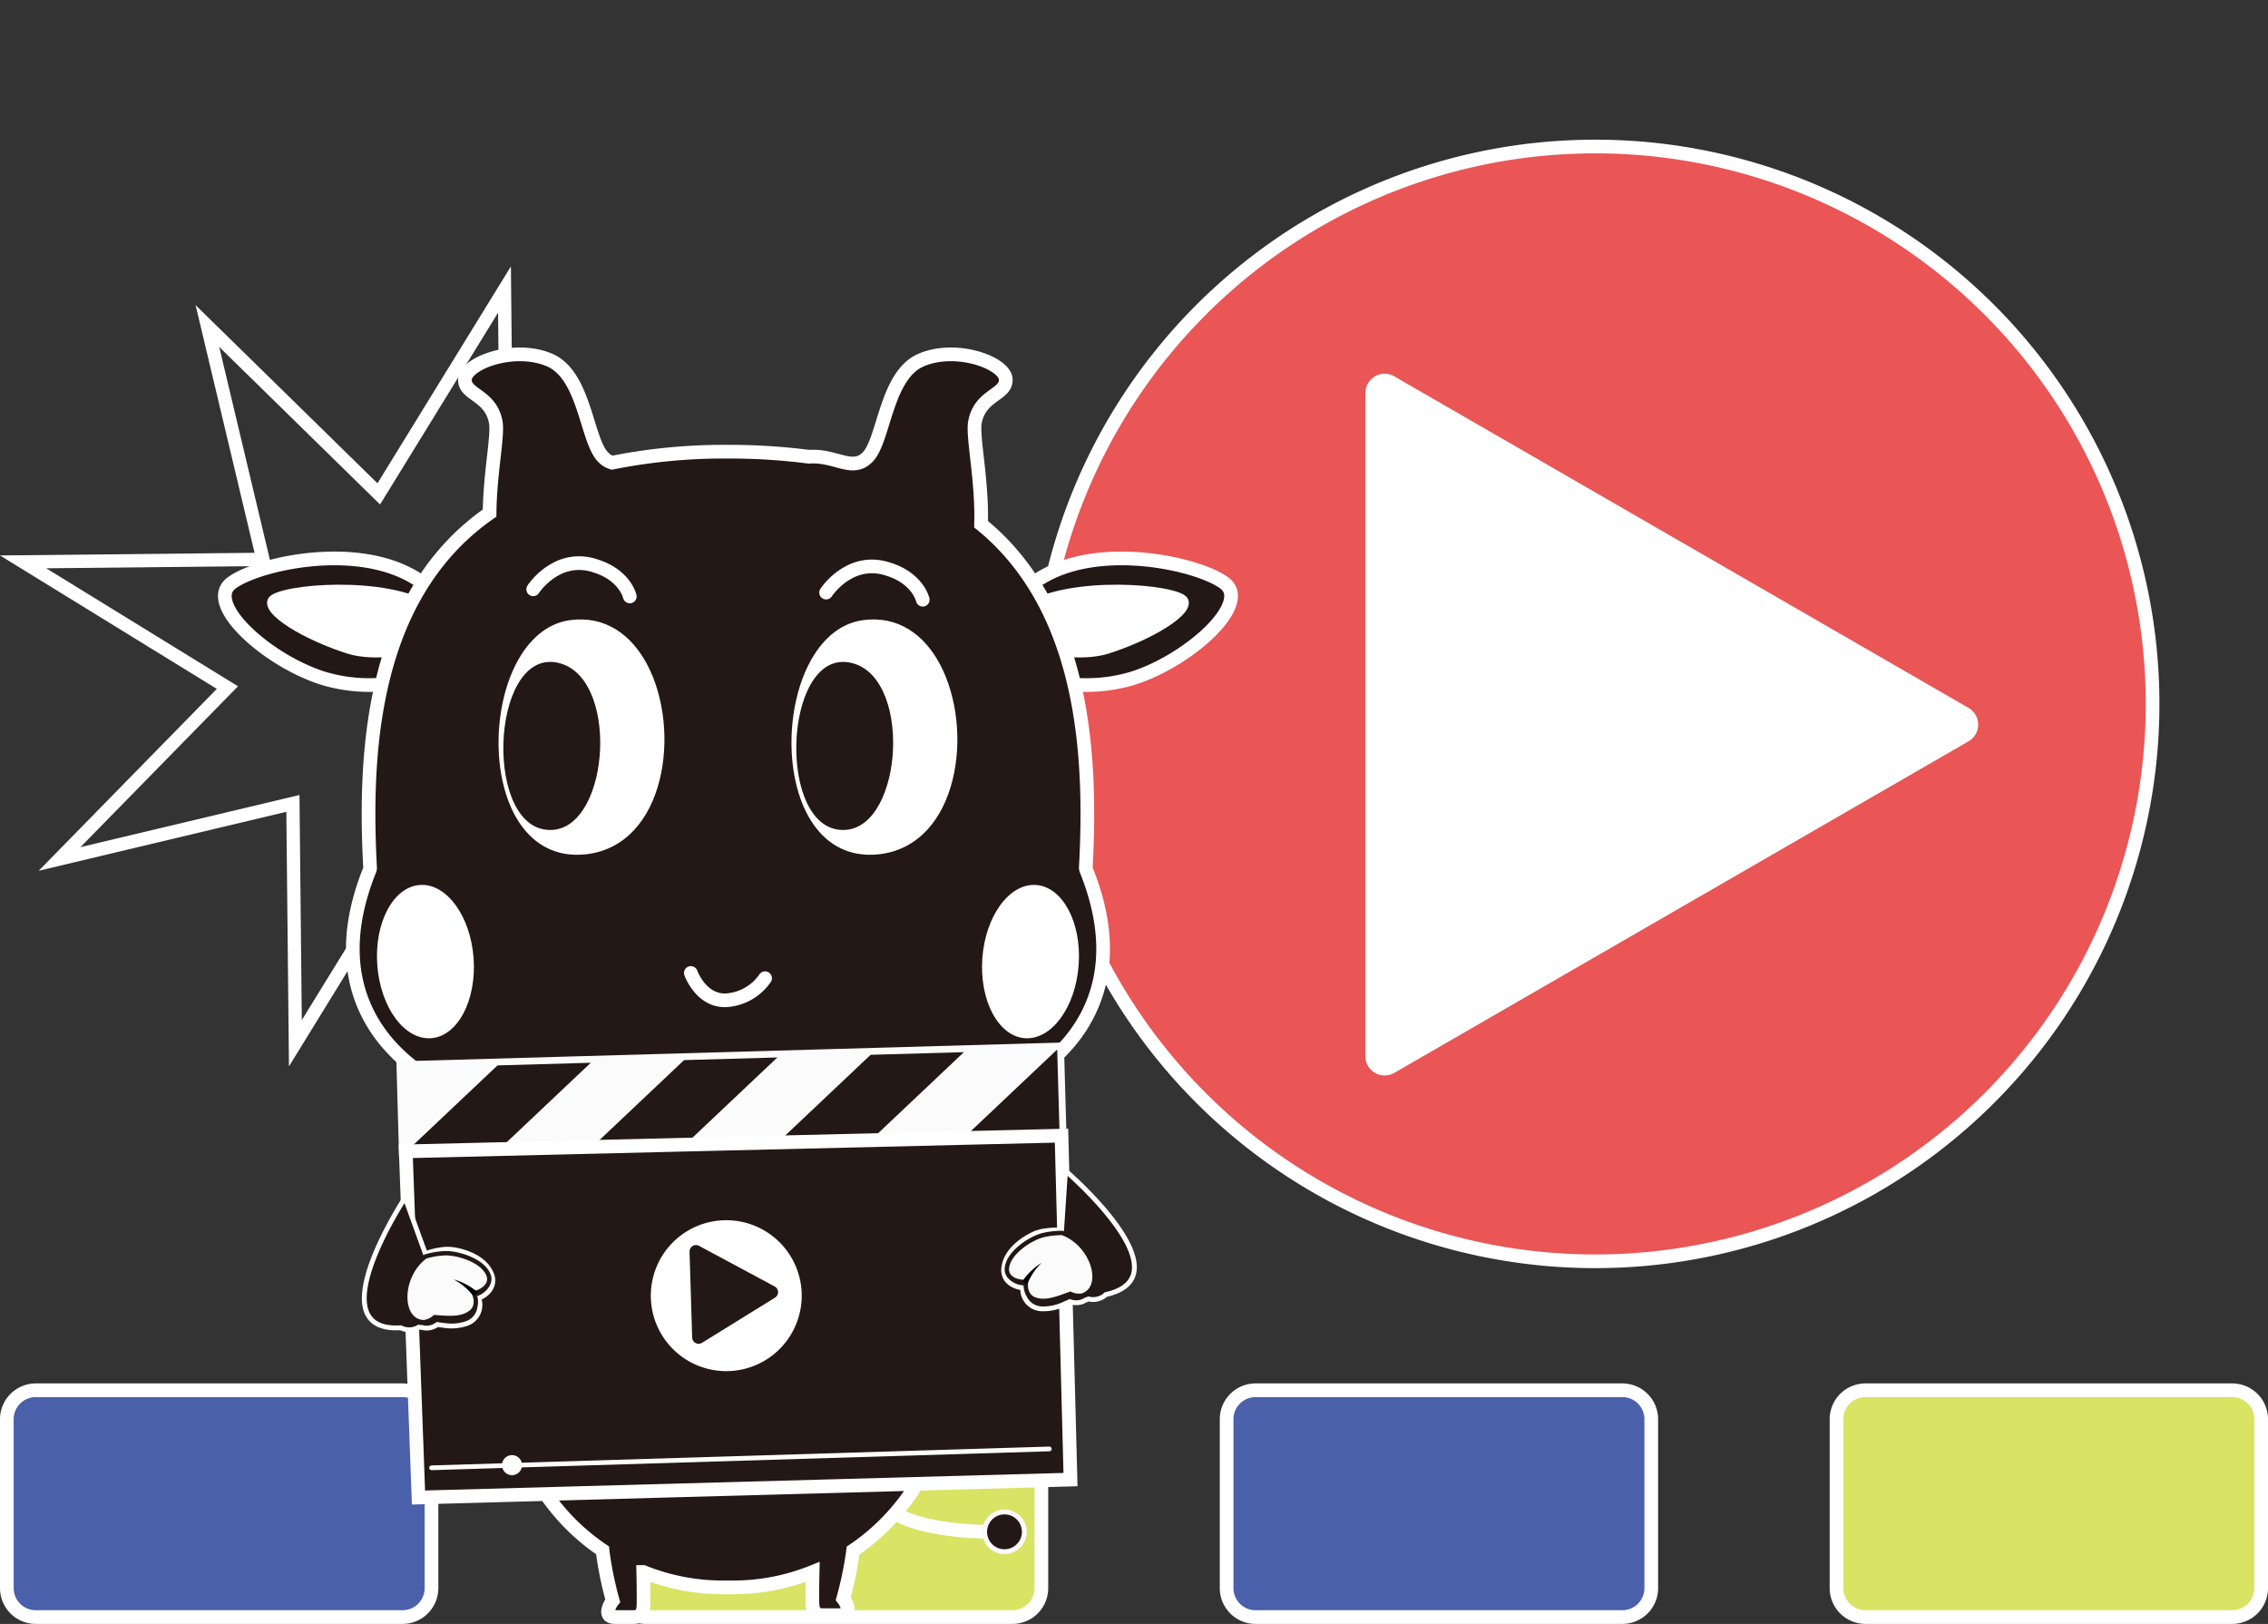 <svg id="圖層_1" data-name="圖層 1" xmlns="http://www.w3.org/2000/svg" viewBox="0 0 470 336.502"><rect x="0" y="0" width="470" height="336.502" fill="#333333" stroke="none"/><path d="M446.083,145.861a115.5,115.5,0,1,1-115.5-115.5,115.5,115.5,0,0,1,115.5,115.5" style="fill:#ea5555;stroke:#fff;stroke-width:2.835px"/><path d="M83.417,335.085h-76a6.001,6.001,0,0,1-6-6v-35a6.001,6.001,0,0,1,6-6h76a6.001,6.001,0,0,1,6,6v35a6.001,6.001,0,0,1-6,6" style="fill:#4a60ab;stroke:#fff;stroke-miterlimit:10;stroke-width:2.835px"/><path d="M209.806,335.085h-76a6,6,0,0,1-6-6v-35a6,6,0,0,1,6-6h76a6.001,6.001,0,0,1,6,6v35a6.001,6.001,0,0,1-6,6" style="fill:#d9e364;stroke:#fff;stroke-miterlimit:10;stroke-width:2.835px"/><path d="M336.194,335.085h-76a6.001,6.001,0,0,1-6-6v-35a6.001,6.001,0,0,1,6-6h76a6.001,6.001,0,0,1,6,6v35a6.001,6.001,0,0,1-6,6" style="fill:#4a60ab;stroke:#fff;stroke-miterlimit:10;stroke-width:2.835px"/><path d="M462.583,335.085h-76a6.001,6.001,0,0,1-6-6v-35a6.001,6.001,0,0,1,6-6h76a6.001,6.001,0,0,1,6,6v35a6.001,6.001,0,0,1-6,6" style="fill:#d9e364;stroke:#fff;stroke-miterlimit:10;stroke-width:2.835px"/><rect width="470" height="336.502" style="fill:none"/><path d="M407.937,146.686l-118.996-68.702a4.001,4.001,0,0,0-6.002,3.465v137.404a4.002,4.002,0,0,0,6.002,3.466l118.996-68.702A4.001,4.001,0,0,0,407.937,146.686Z" style="fill:#fff"/><rect width="470" height="336.502" style="fill:none"/><rect width="470" height="336.502" style="fill:none"/><path d="M183.499,310.844c0,3.635,9.928,6.576,22.197,6.576" style="fill:none;stroke:#fff;stroke-miterlimit:10;stroke-width:2.835px"/><path d="M212.271,317.421a4.111,4.111,0,1,1-4.111-4.11,4.11,4.11,0,0,1,4.111,4.11" style="fill:#231815;stroke:#fbfbfb;stroke-miterlimit:10"/><path d="M151.927,210.545h-2.14a44.689,44.689,0,0,0-44.558,44.557v29.271a44.603,44.603,0,0,0,19.643,36.887c.033.293.07.594.112.906a73.322,73.322,0,0,0,1.99,9.53,4.856,4.856,0,0,0-.934,1.924,1.774,1.774,0,0,0-.007.619c.16.865,1.045.845,1.58.845h3.717c.751,0,1.965-.207,2.02-2.396.059-2.303-.028-6.19-.046-6.95a44.13,44.13,0,0,0,16.483,3.192h2.14a44.13,44.13,0,0,0,16.474-3.188c-.028,1.275-.089,4.524-.038,6.547.055,2.19,1.269,2.397,2.02,2.397h3.717c.535,0,1.42.02,1.58-.846a1.763,1.763,0,0,0-.007-.619,4.849,4.849,0,0,0-.934-1.924,73.388,73.388,0,0,0,1.99-9.529c.022-.162.039-.313.058-.47a44.606,44.606,0,0,0,19.696-36.925v-29.271A44.688,44.688,0,0,0,151.927,210.545Z" style="fill:#231815;stroke:#fff;stroke-width:2.835px"/><polygon points="42.981 67.559 78.492 102.34 104.542 60.006 105.057 109.71 153.412 98.196 118.631 133.708 160.965 159.757 111.261 160.272 122.775 208.627 87.264 173.847 61.213 216.181 60.699 166.477 12.344 177.99 47.125 142.479 4.791 116.429 54.495 115.914 42.981 67.559" style="fill:none;stroke:#fff;stroke-width:2.758px"/><path d="M211.911,122.717c11.65-11.679,36.257-6.169,41.866-1.87,5.61,4.298-7.479,16.066-19.038,19.702a33.105,33.105,0,0,1-21.59-.858Z" style="fill:#231815;stroke:#fff;stroke-miterlimit:10;stroke-width:2.835px"/><path d="M212.343,134.78l-.209-9.01c9.399-6.167,31.581-4.247,33.46-1.66,2.014,2.771-7.536,8.167-15.983,10.84-5.678,1.796-13.277-.025-17.268-.17" style="fill:#fff;stroke:#fff;stroke-miterlimit:10"/><path d="M89.801,122.717c-11.65-11.679-36.257-6.169-41.866-1.87-5.61,4.298,7.479,16.066,19.038,19.702a33.105,33.105,0,0,0,21.59-.858Z" style="fill:#231815;stroke:#fff;stroke-miterlimit:10;stroke-width:2.835px"/><path d="M89.37,134.78l.209-9.01c-9.399-6.167-31.581-4.247-33.46-1.66-2.013,2.771,7.536,8.167,15.984,10.84,5.677,1.796,13.276-.025,17.267-.17" style="fill:#fff;stroke:#fff;stroke-miterlimit:10"/><path d="M225.102,180.27a1.159,1.159,0,0,1-.089-.48c1.109-20.808.346-50.587-18.997-68.798-.868-.818-1.775-1.599-2.705-2.359.254-9.209-1.833-18.134-1.265-21.178,1.074-5.747,6.629-5.565,6.374-8.921-.256-3.355-10.299-7.069-17.583-3.903-7.284,3.167-7.585,16.584-11.034,20.085-3.188,3.237-6.589-.482-12.208-.074a128.022,128.022,0,0,0-16.738-1.044,117.934,117.934,0,0,0-24.013,2.279,4.264,4.264,0,0,1-1.869-1.161c-3.449-3.501-3.75-16.918-11.034-20.085-7.284-3.166-17.327.548-17.583,3.903-.255,3.356,5.3,3.174,6.374,8.921.521,2.788-1.183,10.515-1.278,18.872a51.604,51.604,0,0,0-5.765,4.664c-19.334,18.211-20.096,47.99-18.997,68.806a1.106,1.106,0,0,1-.079.472c-4.574,11.354-4.663,21.456-.268,30.011,10.86,21.163,46.507,26.249,74.512,26.782,28.005-.533,63.652-5.619,74.511-26.782C229.766,201.726,229.675,191.624,225.102,180.27Z" style="fill:#231815;stroke:#fff;stroke-width:2.835px"/><rect x="70.395" y="91.163" width="160.923" height="148.337" style="fill:none"/><path d="M110.493,122.111s4.601-7.133,12.281-5.039c6.718,1.832,7.741,6.522,7.741,6.522" style="fill:none;stroke:#fff;stroke-linecap:round;stroke-linejoin:round;stroke-width:2.835px"/><path d="M118.188,128.998c7.055-.969,12.275,2.921,15.442,8.846,7.133,13.346,3.846,37.015-12.353,38.696-23.39,2.424-22.138-44.924-3.089-47.542" style="fill:#fff"/><path d="M118.188,128.998c7.055-.969,12.275,2.921,15.442,8.846,7.133,13.346,3.846,37.015-12.353,38.696C97.887,178.964,99.139,131.616,118.188,128.998Z" style="fill:none;stroke:#fff;stroke-miterlimit:10;stroke-width:0.99px"/><path d="M115.172,137.252c13.319,2.188,11.434,34.083-.75,34.723-14.25.749-12.938-36.971.75-34.723" style="fill:#231815"/><path d="M171.197,122.793s4.601-7.133,12.281-5.039c6.718,1.832,7.741,6.522,7.741,6.522" style="fill:none;stroke:#fff;stroke-linecap:round;stroke-linejoin:round;stroke-width:2.835px"/><path d="M178.892,128.998c7.055-.969,12.275,2.921,15.442,8.846,7.133,13.346,3.846,37.015-12.353,38.696-23.39,2.424-22.138-44.924-3.089-47.542" style="fill:#fff"/><path d="M178.892,128.998c7.055-.969,12.275,2.921,15.442,8.846,7.133,13.346,3.846,37.015-12.353,38.696C158.591,178.964,159.843,131.616,178.892,128.998Z" style="fill:none;stroke:#fff;stroke-miterlimit:10;stroke-width:0.99px"/><path d="M175.876,137.252c13.319,2.188,11.434,34.083-.75,34.723-14.25.749-12.938-36.971.75-34.723" style="fill:#231815"/><path d="M143.164,201.614s2.122,5.964,7.431,5.655a10.612,10.612,0,0,0,7.954-4.569" style="fill:none;stroke:#fff;stroke-linecap:round;stroke-linejoin:round;stroke-width:2.835px"/><path d="M98.141,198.52c.649,8.767-3.293,16.204-8.804,16.611-5.51.407-10.503-6.369-11.151-15.136-.649-8.766,3.293-16.203,8.804-16.611,5.51-.407,10.503,6.369,11.151,15.136" style="fill:#fff"/><path d="M203.576,198.52c-.649,8.767,3.293,16.204,8.804,16.611,5.51.407,10.503-6.369,11.151-15.136.649-8.766-3.293-16.203-8.804-16.611-5.51-.407-10.503,6.369-11.151,15.136" style="fill:#fff"/><path d="M105.502,225.67c-.169-.087-.339-.173-.502-.265a3.603,3.603,0,0,1,.502.265" style="fill:#f5a945"/><path d="M158.774,268.406l-15.662-8.416a1.34,1.34,0,0,0-1.974,1.221l.543,17.772a1.34,1.34,0,0,0,2.044,1.099l15.12-9.357a1.339,1.339,0,0,0-.071-2.319" style="fill:#231815"/><path d="M140.833,257.164l-.001-.002Z" style="fill:#b186b7"/><rect x="83.814" y="219.396" width="135.543" height="17.262" transform="translate(-6.412 4.395) rotate(-1.627)" style="fill:#fbfbfb;stroke:#fbfbfb;stroke-miterlimit:10;stroke-width:2.835px"/><polygon points="103.099 220.771 84.258 238.575 103.589 238.026 122.43 220.222 103.099 220.771" style="fill:#231815"/><polygon points="141.761 219.672 122.921 237.476 142.25 236.927 161.092 219.123 141.761 219.672" style="fill:#231815"/><polygon points="180.422 218.574 161.582 236.378 180.912 235.829 199.753 218.024 180.422 218.574" style="fill:#231815"/><polygon points="219.084 217.474 200.244 235.279 219.574 234.729 219.084 217.474" style="fill:#231815"/><polygon points="221.841 306.596 86.723 310.311 84.087 238.579 219.978 235.323 220.238 245.319 221.841 306.596" style="fill:#231815;stroke:#fff;stroke-miterlimit:10;stroke-width:2.835px"/><line x1="89.431" y1="304.153" x2="217.445" y2="300.244" style="fill:none;stroke:#fff;stroke-linecap:round;stroke-miterlimit:10;stroke-width:0.977px"/><path d="M108.181,303.603a2.076,2.076,0,1,1-2.077-2.077,2.078,2.078,0,0,1,2.077,2.077" style="fill:#fff"/><path d="M166.134,268.008a15.636,15.636,0,1,1-16.105-15.151,15.634,15.634,0,0,1,16.105,15.151" style="fill:#fff"/><path d="M160.531,266.577l-15.662-8.416a1.34,1.34,0,0,0-1.974,1.221l.543,17.772a1.34,1.34,0,0,0,2.044,1.099l15.12-9.357a1.339,1.339,0,0,0-.071-2.319" style="fill:#231815"/><path d="M101.988,264.386c-1.048-3.288-4.775-4.895-7.89-5.419a8.677,8.677,0,0,0-2.951.044,13.261,13.261,0,0,0-2.99.784L83.946,248.185s-18.397,28.003-.911,26.95a3.893,3.893,0,0,0,3.736-.127,3.538,3.538,0,0,0,.633.054,3.621,3.621,0,0,0,1.535.102,3.851,3.851,0,0,0,1.681-.696c.41.055.824.109,1.251.156a9.873,9.873,0,0,0,4.806-.355,4.058,4.058,0,0,0,2.524-5.269C101.068,268.272,102.611,266.549,101.988,264.386Z" style="fill:#231815;stroke:#fff;stroke-miterlimit:10"/><path d="M87.84,273.982l.002-.001a4.269,4.269,0,0,0,2.239-1.033c2.308.11,5.449.61,7.505-1.019,1.833-1.451.646-3.903.646-3.903,2.359-.653,3.443-2.042,3.106-3.517-.93-3.241-6.358-4.86-9.065-4.823a16.579,16.579,0,0,0-4.113.689c-5.529,4.025-5.502,13.479-.321,13.608" style="fill:#fbfbfb;stroke:#231815;stroke-miterlimit:10;stroke-width:0.91px"/><path d="M93.986,265.101a13.094,13.094,0,0,1,4.122,3.464l.893-.801a13.661,13.661,0,0,0-5.015-2.663" style="fill:#040000"/><path d="M207.987,263.195c.092-3.45,3.225-6.03,6.071-7.4a8.677,8.677,0,0,1,2.846-.779,13.261,13.261,0,0,1,3.09-.079l.815-12.324s25.461,21.779,8.373,25.633a3.893,3.893,0,0,1-3.624.918,3.537,3.537,0,0,1-.593.228,3.621,3.621,0,0,1-1.446.525,3.851,3.851,0,0,1-1.808-.201c-.378.167-.761.334-1.158.498a9.872,9.872,0,0,1-4.715.996,4.058,4.058,0,0,1-3.89-4.359C209.953,266.671,207.991,265.445,207.987,263.195Z" style="fill:#231815;stroke:#fff;stroke-miterlimit:10"/><path d="M224.247,268.475l-.002-0a4.269,4.269,0,0,1-2.438-.369c-2.186.748-5.065,2.102-7.493,1.109-2.164-.884-1.707-3.569-1.707-3.569-2.447.029-3.875-1.004-3.961-2.514-.008-3.371,4.755-6.437,7.365-7.155a16.579,16.579,0,0,1,4.142-.483c6.43,2.327,9.035,11.416,4.094,12.981" style="fill:#fbfbfb;stroke:#231815;stroke-miterlimit:10;stroke-width:0.91px"/><path d="M215.873,261.655a13.094,13.094,0,0,0-2.995,4.474l-1.081-.521a13.662,13.662,0,0,1,4.076-3.953" style="fill:#040000"/></svg>